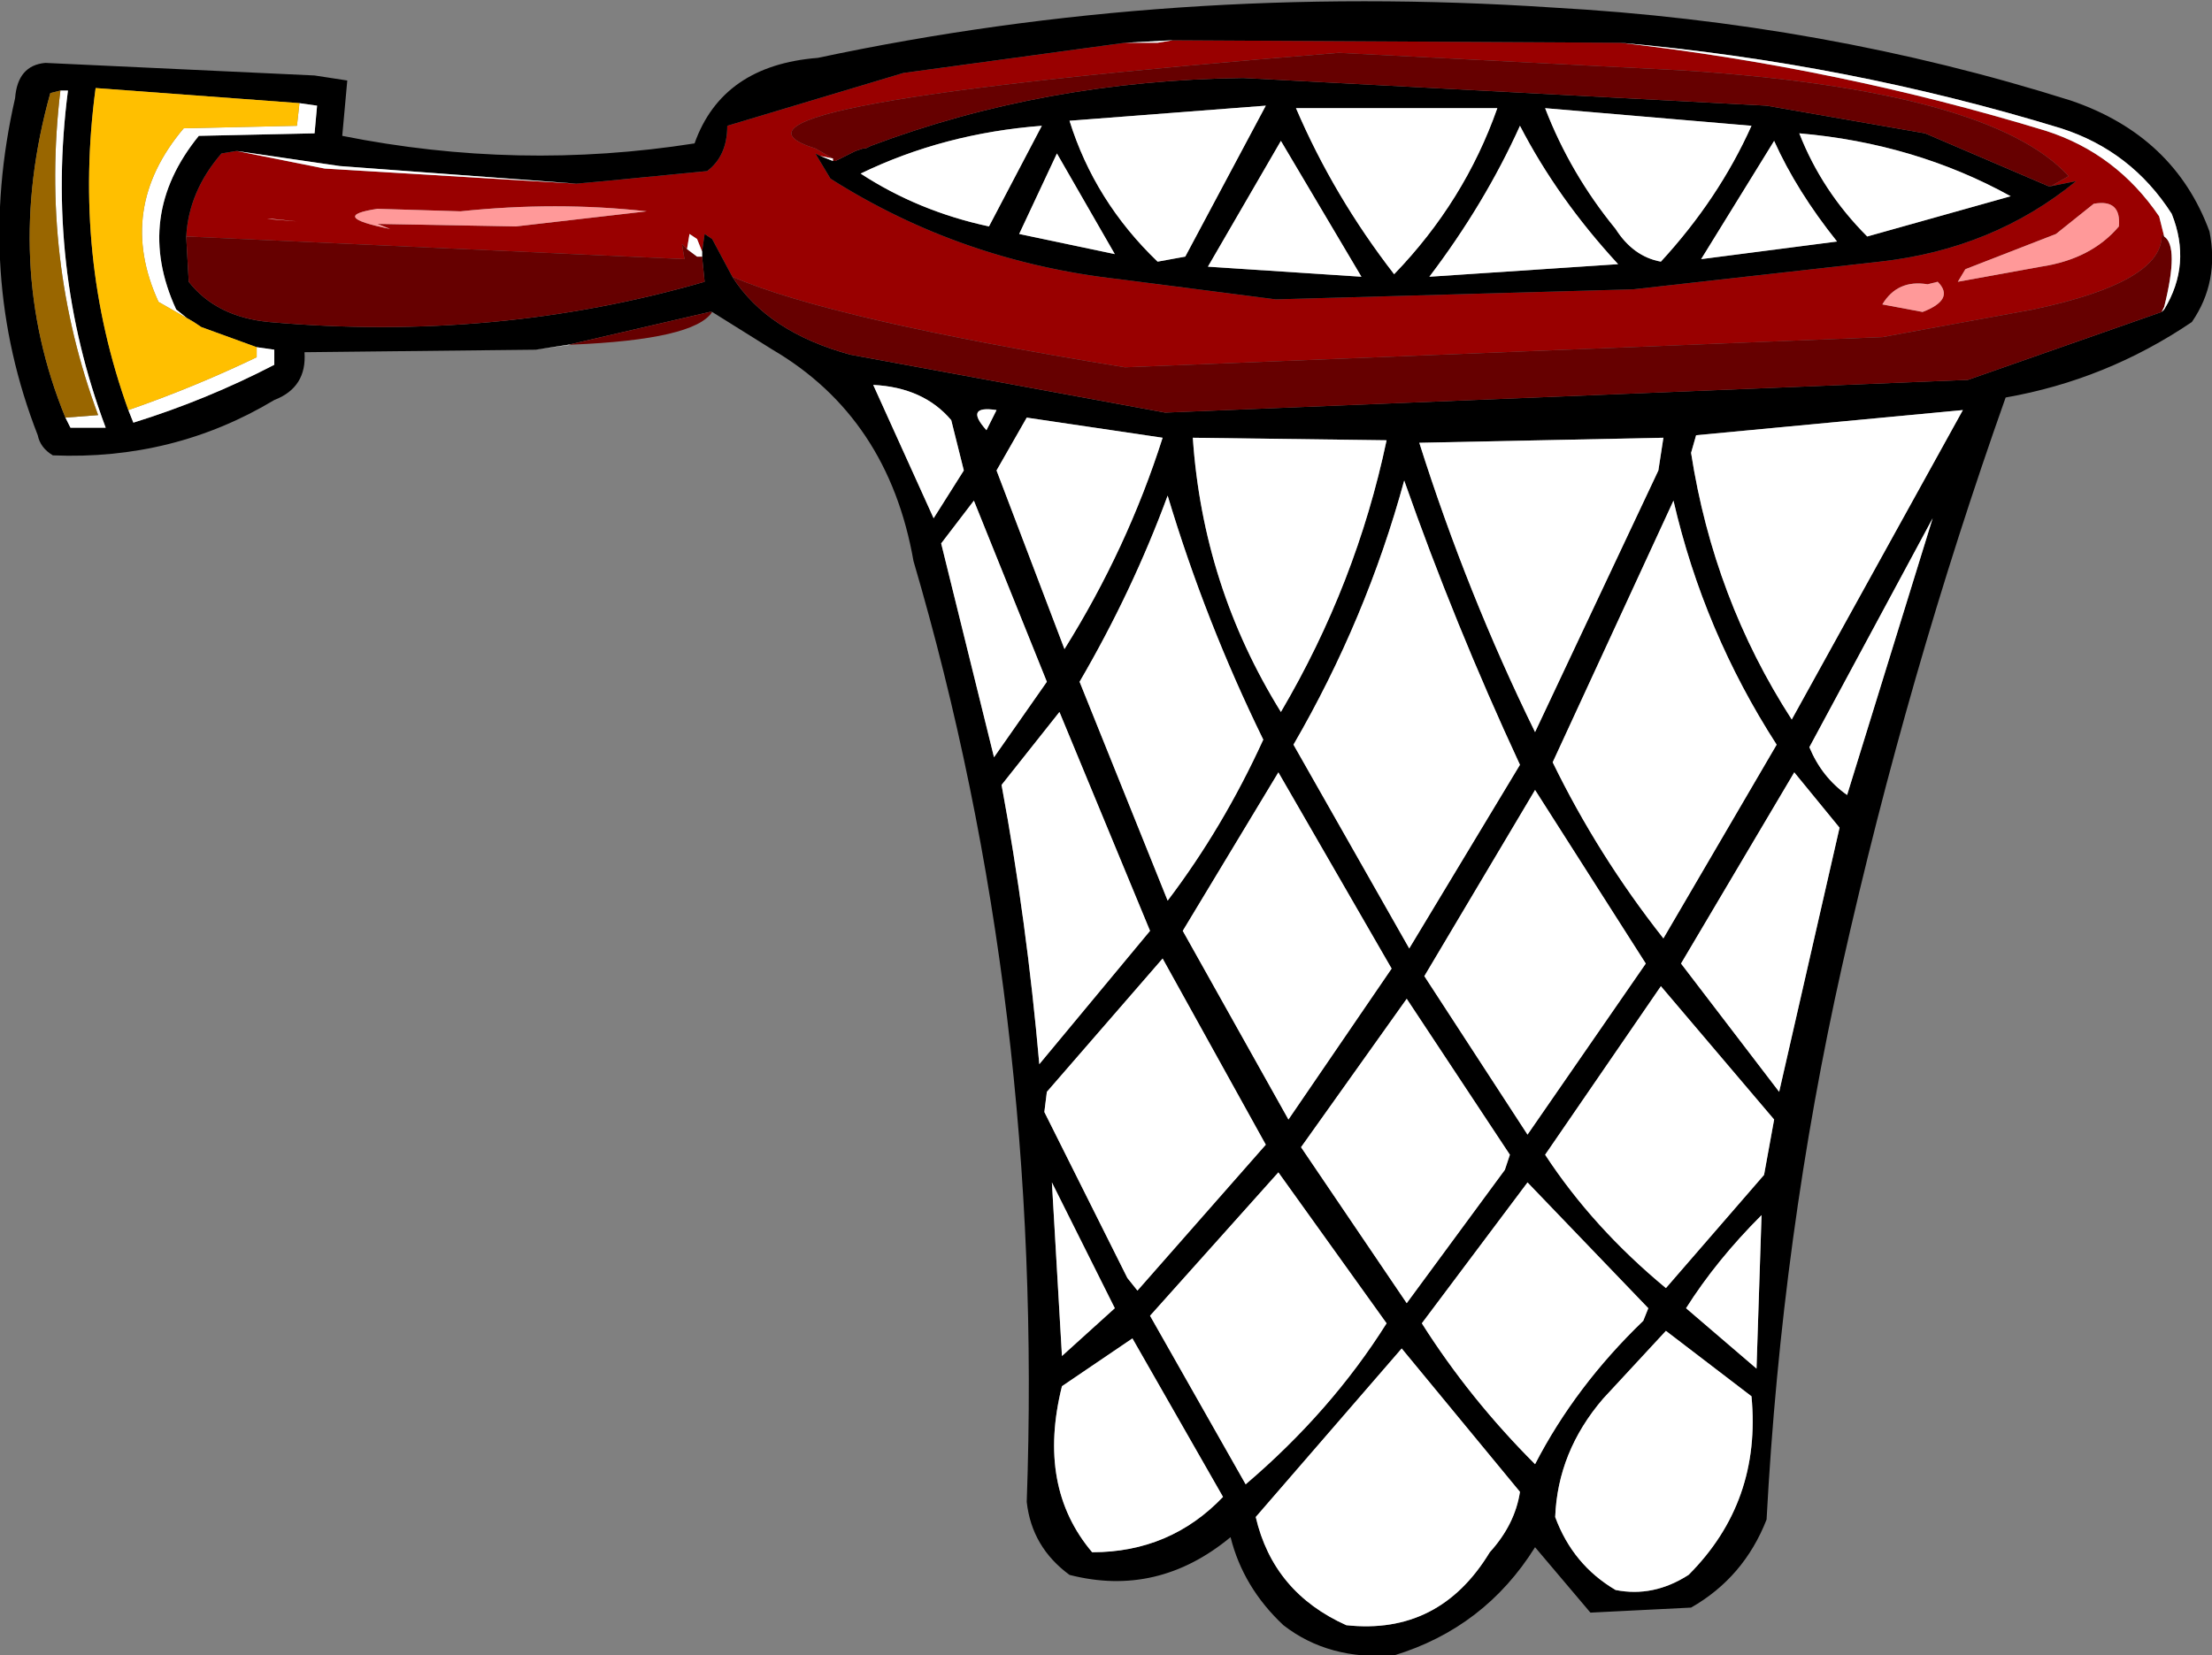 <?xml version="1.0" encoding="UTF-8" standalone="no"?>
<svg xmlns:xlink="http://www.w3.org/1999/xlink" height="32.9px" width="43.95px" xmlns="http://www.w3.org/2000/svg">
  <rect width="100%" height="100%" fill="#808080" stroke="none"/>
  <g transform="matrix(1.0, 0.0, 0.0, 1.0, 21.95, 16.45)">
    <path d="M16.55 -10.85 L16.35 -10.8 Q15.75 -10.9 15.45 -10.4 L16.25 -10.25 Q16.9 -10.5 16.55 -10.85 M18.8 -12.75 L19.15 -12.95 Q17.6 -14.65 11.5 -15.05 L4.65 -15.4 Q-8.5 -14.35 -5.75 -13.5 L-5.4 -13.3 -5.65 -13.35 -5.75 -13.4 -5.45 -12.9 Q-2.85 -11.25 0.3 -10.9 L3.4 -10.5 10.5 -10.7 15.4 -11.25 Q17.65 -11.5 19.3 -12.85 L18.8 -12.75 M-4.95 -13.45 L-4.8 -13.5 -4.95 -13.45 M17.1 -11.1 L16.95 -10.85 18.6 -11.15 Q19.6 -11.3 20.15 -11.95 20.2 -12.5 19.65 -12.4 L18.9 -11.8 17.1 -11.1 M21.05 -11.75 L21.0 -11.8 Q21.05 -10.85 18.45 -10.3 L15.45 -9.75 0.4 -9.15 Q-5.45 -10.1 -7.4 -10.95 L-7.8 -11.7 -7.95 -11.8 -8.0 -11.45 -8.1 -11.7 -8.25 -11.8 -8.3 -11.5 -8.4 -11.6 -8.35 -11.3 -18.25 -11.75 Q-18.2 -12.65 -17.55 -13.4 L-17.25 -13.45 -15.5 -13.1 -10.5 -12.8 -9.95 -12.85 -7.9 -13.05 Q-7.5 -13.35 -7.5 -13.95 L-4.0 -15.0 0.4 -15.6 1.05 -15.6 1.35 -15.65 10.25 -15.6 Q14.6 -15.1 18.7 -13.85 20.1 -13.4 20.95 -12.15 L21.05 -11.75 M-11.7 -11.95 L-9.1 -12.25 Q-10.9 -12.45 -12.8 -12.25 L-14.45 -12.3 Q-15.45 -12.15 -14.2 -11.9 L-14.45 -12.0 -11.7 -11.95 M-16.05 -12.05 L-16.65 -12.1 -16.55 -12.1 -16.05 -12.05" fill="#990000" fill-rule="evenodd" stroke="none"/>
    <path d="M16.55 -10.85 Q16.9 -10.5 16.25 -10.25 L15.45 -10.4 Q15.75 -10.9 16.35 -10.8 L16.55 -10.85 M17.1 -11.1 L18.9 -11.8 19.65 -12.4 Q20.2 -12.5 20.15 -11.95 19.6 -11.3 18.6 -11.15 L16.95 -10.85 17.1 -11.1 M-11.7 -11.95 L-14.45 -12.0 -14.2 -11.9 Q-15.45 -12.15 -14.45 -12.3 L-12.8 -12.25 Q-10.9 -12.45 -9.1 -12.25 L-11.7 -11.95 M-16.05 -12.05 L-16.55 -12.1 -16.65 -12.1 -16.05 -12.05" fill="#ff9999" fill-rule="evenodd" stroke="none"/>
    <path d="M18.8 -12.75 L19.3 -12.85 Q17.65 -11.5 15.4 -11.25 L10.5 -10.7 3.4 -10.5 0.3 -10.9 Q-2.85 -11.25 -5.45 -12.9 L-5.75 -13.4 -5.65 -13.35 -5.4 -13.25 -5.35 -13.25 -4.95 -13.45 -4.8 -13.5 -4.75 -13.5 -4.65 -13.55 Q-1.2 -14.85 2.75 -14.9 L13.15 -14.35 16.3 -13.8 18.75 -12.75 18.8 -12.75 M11.75 -7.8 L11.65 -7.45 Q12.1 -4.55 13.65 -2.15 L17.05 -8.3 11.75 -7.8 M11.0 -7.1 L11.1 -7.75 6.25 -7.65 Q7.2 -4.65 8.55 -1.9 L11.0 -7.1 M13.3 -13.65 L11.85 -11.3 14.55 -11.65 Q13.75 -12.65 13.3 -13.65 M11.05 -11.25 Q12.2 -12.5 12.85 -13.95 L8.75 -14.3 Q9.25 -13.0 10.15 -11.9 10.5 -11.35 11.05 -11.25 M15.15 -11.75 L18.0 -12.55 Q16.1 -13.6 13.8 -13.8 14.25 -12.65 15.15 -11.75 M10.25 -15.6 L1.35 -15.65 0.4 -15.6 -4.0 -15.0 -7.5 -13.95 Q-7.5 -13.35 -7.9 -13.05 L-9.95 -12.85 -10.5 -12.8 -15.2 -13.15 -17.25 -13.45 -17.55 -13.4 Q-18.2 -12.65 -18.25 -11.75 L-18.2 -10.85 Q-17.65 -10.15 -16.6 -10.05 -12.1 -9.65 -7.95 -10.85 L-8.0 -11.35 -8.0 -11.45 -7.95 -11.8 -7.8 -11.7 -7.4 -10.95 Q-6.7 -9.85 -5.05 -9.4 L1.2 -8.25 17.15 -8.9 21.0 -10.25 21.05 -10.3 Q21.6 -11.2 21.2 -12.2 20.4 -13.45 19.0 -13.9 14.75 -15.2 10.25 -15.6 M-11.3 -9.5 L-15.9 -9.45 Q-15.85 -8.75 -16.5 -8.5 -18.5 -7.3 -20.9 -7.4 -21.15 -7.55 -21.2 -7.8 -22.45 -11.0 -21.65 -14.5 -21.6 -15.15 -21.05 -15.2 L-15.7 -14.95 -15.05 -14.85 -15.15 -13.75 Q-11.65 -13.05 -8.15 -13.6 -7.6 -15.15 -5.7 -15.3 1.35 -16.8 8.9 -16.3 14.3 -16.0 19.2 -14.45 21.25 -13.75 21.95 -11.85 22.15 -10.85 21.6 -10.05 19.9 -8.9 17.9 -8.55 15.95 -3.05 14.65 2.75 13.45 8.1 13.15 13.75 12.7 14.9 11.65 15.5 L9.65 15.6 8.55 14.3 Q7.55 15.9 5.75 16.45 4.45 16.55 3.55 15.85 2.75 15.1 2.5 14.1 1.05 15.3 -0.7 14.85 -1.45 14.3 -1.55 13.4 -1.2 3.55 -3.8 -5.3 -4.3 -8.15 -6.6 -9.5 L-7.8 -10.25 -7.85 -10.25 -10.65 -9.6 -11.3 -9.5 M-18.2 -10.1 L-18.45 -10.3 Q-19.3 -12.15 -18.0 -13.75 L-15.7 -13.8 -15.65 -14.35 -16.0 -14.4 -20.05 -14.7 Q-20.5 -11.35 -19.4 -8.3 L-19.3 -8.05 Q-17.85 -8.5 -16.5 -9.2 L-16.5 -9.5 -16.85 -9.55 -17.95 -9.95 -18.1 -10.05 -18.2 -10.1 M-20.65 -8.15 L-20.55 -7.95 -19.85 -7.95 Q-21.05 -11.15 -20.6 -14.65 L-20.75 -14.65 -20.95 -14.6 Q-21.9 -11.2 -20.65 -8.15 M-0.95 -13.4 L-1.7 -11.8 0.2 -11.4 -0.95 -13.4 M-2.3 -11.95 L-1.25 -13.95 Q-3.2 -13.8 -4.85 -13.0 -3.7 -12.25 -2.3 -11.95 M11.55 9.55 L12.95 10.75 13.05 7.7 Q12.15 8.6 11.55 9.55 M12.85 11.3 L11.15 10.0 9.9 11.35 Q9.0 12.4 8.95 13.7 9.3 14.65 10.15 15.15 10.9 15.3 11.6 14.85 13.05 13.4 12.85 11.3 M13.1 6.9 L13.3 5.8 11.05 3.15 8.75 6.5 Q9.7 7.95 11.15 9.15 L13.1 6.9 M14.0 -1.6 Q14.25 -1.0 14.75 -0.65 L16.45 -6.15 14.0 -1.6 M13.7 -1.1 L11.45 2.7 13.4 5.25 14.6 0.0 13.7 -1.1 M11.1 2.2 L13.35 -1.65 Q11.9 -3.9 11.3 -6.5 L8.9 -1.3 Q9.8 0.55 11.1 2.2 M0.2 9.55 L-1.05 7.05 -0.85 10.5 0.2 9.55 M0.9 9.7 L2.8 13.05 Q4.5 11.6 5.6 9.85 L3.45 6.85 0.9 9.7 M-0.25 14.4 Q1.3 14.4 2.35 13.3 L0.55 10.15 -0.85 11.1 Q-1.35 13.1 -0.25 14.4 M6.3 9.85 Q7.25 11.35 8.55 12.65 9.35 11.1 10.7 9.8 L10.8 9.55 8.4 7.05 6.3 9.85 M7.65 14.4 Q8.15 13.85 8.25 13.2 L5.9 10.35 3.0 13.7 Q3.35 15.2 4.8 15.85 6.65 16.05 7.65 14.4 M-0.9 -2.3 L-2.05 -0.85 Q-1.55 1.85 -1.3 4.7 L0.9 2.05 -0.9 -2.3 M6.05 2.4 L8.25 -1.25 Q6.95 -4.05 5.95 -6.9 5.2 -4.15 3.75 -1.65 L6.05 2.4 M6.35 2.95 L8.4 6.1 10.75 2.7 8.55 -0.75 6.35 2.95 M8.05 6.5 L6.0 3.4 3.9 6.35 6.0 9.45 7.95 6.8 8.05 6.5 M3.2 6.3 L1.15 2.6 -1.15 5.25 -1.2 5.65 0.45 8.95 0.65 9.2 3.2 6.3 M3.45 -1.1 L1.55 2.05 3.65 5.8 5.7 2.8 3.45 -1.1 M-0.5 -2.9 L1.25 1.45 Q2.35 0.0 3.15 -1.75 2.0 -4.1 1.25 -6.6 0.55 -4.7 -0.5 -2.9 M5.6 -7.7 L1.75 -7.75 Q1.95 -4.8 3.5 -2.3 5.0 -4.85 5.6 -7.7 M3.5 -13.65 L2.05 -11.15 5.1 -10.95 3.5 -13.65 M1.6 -11.35 L3.2 -14.35 -0.7 -14.05 Q-0.2 -12.45 1.05 -11.25 L1.6 -11.35 M5.75 -11.0 Q7.15 -12.45 7.8 -14.3 L3.8 -14.3 Q4.55 -12.55 5.75 -11.0 M8.25 -13.95 Q7.55 -12.4 6.45 -10.95 L10.2 -11.2 Q9.0 -12.5 8.25 -13.95 M-2.6 -6.5 L-3.25 -5.65 -2.2 -1.4 -1.15 -2.9 -2.6 -6.5 M-3.05 -8.1 Q-3.6 -8.75 -4.6 -8.8 L-3.4 -6.15 -2.8 -7.1 -3.05 -8.1 M-2.15 -8.3 Q-2.8 -8.4 -2.35 -7.9 L-2.15 -8.3 M-1.55 -8.15 L-2.15 -7.1 -0.8 -3.55 Q0.45 -5.55 1.15 -7.75 L-1.55 -8.15" fill="#000000" fill-rule="evenodd" stroke="none"/>
    <path d="M-5.4 -13.3 L-5.75 -13.5 Q-8.5 -14.35 4.65 -15.4 L11.5 -15.05 Q17.6 -14.65 19.15 -12.95 L18.8 -12.75 18.75 -12.75 16.3 -13.8 13.15 -14.35 2.75 -14.9 Q-1.2 -14.85 -4.65 -13.55 L-4.75 -13.5 -4.8 -13.5 -4.95 -13.45 -5.35 -13.25 -5.4 -13.25 -5.4 -13.3 M-7.4 -10.95 Q-5.45 -10.1 0.4 -9.15 L15.45 -9.75 18.45 -10.3 Q21.05 -10.85 21.0 -11.8 L21.05 -11.75 Q21.35 -11.55 21.05 -10.35 L21.0 -10.25 17.15 -8.9 1.2 -8.25 -5.05 -9.4 Q-6.7 -9.85 -7.4 -10.95 M-18.25 -11.75 L-8.35 -11.3 -8.4 -11.6 -8.3 -11.5 -8.1 -11.35 -8.0 -11.35 -7.95 -10.85 Q-12.1 -9.65 -16.6 -10.05 -17.65 -10.15 -18.2 -10.85 L-18.25 -11.75 M-7.8 -10.25 Q-8.15 -9.7 -10.6 -9.6 L-10.65 -9.6 -7.85 -10.25 -7.8 -10.25 M-18.2 -10.1 L-18.1 -10.05 -18.2 -10.1" fill="#660000" fill-rule="evenodd" stroke="none"/>
    <path d="M-5.65 -13.35 L-5.4 -13.3 -5.4 -13.25 -5.65 -13.35 M15.15 -11.75 Q14.25 -12.65 13.8 -13.8 16.1 -13.6 18.0 -12.55 L15.15 -11.75 M11.05 -11.25 Q10.5 -11.35 10.15 -11.9 9.25 -13.0 8.75 -14.3 L12.85 -13.95 Q12.2 -12.5 11.05 -11.25 M13.3 -13.65 Q13.75 -12.65 14.55 -11.65 L11.85 -11.3 13.3 -13.65 M11.0 -7.1 L8.55 -1.9 Q7.2 -4.65 6.25 -7.65 L11.1 -7.75 11.0 -7.1 M11.75 -7.8 L17.05 -8.3 13.65 -2.15 Q12.1 -4.55 11.65 -7.45 L11.75 -7.8 M21.05 -11.75 L20.95 -12.15 Q20.1 -13.4 18.7 -13.85 14.6 -15.1 10.25 -15.6 14.75 -15.2 19.0 -13.9 20.4 -13.45 21.2 -12.2 21.6 -11.2 21.05 -10.3 L21.0 -10.25 21.05 -10.35 Q21.35 -11.55 21.05 -11.75 M1.35 -15.65 L1.05 -15.6 0.4 -15.6 1.35 -15.65 M-10.5 -12.8 L-15.5 -13.1 -17.25 -13.45 -15.2 -13.15 -10.5 -12.8 M-8.3 -11.5 L-8.25 -11.8 -8.1 -11.7 -8.0 -11.45 -8.0 -11.35 -8.1 -11.35 -8.3 -11.5 M-10.6 -9.6 L-11.3 -9.5 -10.65 -9.6 -10.6 -9.6 M-16.0 -14.4 L-15.65 -14.35 -15.7 -13.8 -18.0 -13.75 Q-19.3 -12.15 -18.45 -10.3 L-18.2 -10.1 -18.1 -10.05 -17.95 -9.95 -18.1 -10.05 -18.8 -10.45 Q-19.65 -12.3 -18.3 -13.9 L-16.05 -13.95 -16.0 -14.4 M-16.85 -9.55 L-16.5 -9.5 -16.5 -9.2 Q-17.85 -8.5 -19.3 -8.05 L-19.4 -8.3 Q-18.1 -8.75 -16.85 -9.35 L-16.85 -9.55 M-20.75 -14.65 L-20.6 -14.65 Q-21.05 -11.15 -19.85 -7.95 L-20.55 -7.95 -20.65 -8.15 -20.0 -8.2 Q-21.15 -11.3 -20.75 -14.65 M-2.3 -11.95 Q-3.7 -12.25 -4.85 -13.0 -3.2 -13.8 -1.25 -13.95 L-2.3 -11.95 M-0.95 -13.4 L0.2 -11.4 -1.7 -11.8 -0.95 -13.4 M-1.55 -8.15 L1.15 -7.75 Q0.45 -5.55 -0.8 -3.55 L-2.15 -7.1 -1.55 -8.15 M-2.15 -8.3 L-2.35 -7.9 Q-2.8 -8.4 -2.15 -8.3 M-3.05 -8.1 L-2.8 -7.1 -3.4 -6.15 -4.6 -8.8 Q-3.6 -8.75 -3.05 -8.1 M-2.6 -6.5 L-1.15 -2.9 -2.2 -1.4 -3.25 -5.65 -2.6 -6.5 M8.25 -13.95 Q9.0 -12.5 10.2 -11.2 L6.45 -10.95 Q7.55 -12.4 8.25 -13.95 M5.75 -11.0 Q4.55 -12.55 3.8 -14.3 L7.8 -14.3 Q7.15 -12.45 5.75 -11.0 M1.6 -11.35 L1.05 -11.25 Q-0.2 -12.45 -0.7 -14.05 L3.2 -14.35 1.6 -11.35 M3.5 -13.65 L5.1 -10.95 2.05 -11.15 3.5 -13.65 M5.6 -7.7 Q5.0 -4.85 3.5 -2.3 1.95 -4.8 1.75 -7.75 L5.6 -7.7 M-0.5 -2.9 Q0.55 -4.7 1.25 -6.6 2.0 -4.1 3.15 -1.75 2.35 0.0 1.25 1.45 L-0.5 -2.9 M3.45 -1.1 L5.7 2.8 3.65 5.8 1.55 2.05 3.45 -1.1 M3.2 6.3 L0.65 9.2 0.45 8.95 -1.2 5.65 -1.15 5.25 1.15 2.6 3.2 6.3 M8.05 6.5 L7.95 6.8 6.0 9.45 3.9 6.35 6.0 3.4 8.05 6.5 M6.35 2.95 L8.55 -0.75 10.75 2.7 8.4 6.1 6.35 2.95 M6.05 2.4 L3.75 -1.65 Q5.2 -4.15 5.95 -6.9 6.95 -4.05 8.25 -1.25 L6.05 2.4 M-0.9 -2.3 L0.9 2.05 -1.3 4.7 Q-1.55 1.85 -2.05 -0.85 L-0.9 -2.3 M7.65 14.4 Q6.65 16.05 4.8 15.85 3.35 15.2 3.0 13.7 L5.9 10.35 8.25 13.2 Q8.15 13.85 7.65 14.4 M6.3 9.85 L8.4 7.05 10.8 9.55 10.7 9.8 Q9.35 11.1 8.55 12.65 7.25 11.35 6.3 9.85 M-0.25 14.4 Q-1.35 13.1 -0.85 11.1 L0.55 10.15 2.35 13.3 Q1.3 14.4 -0.25 14.4 M0.9 9.7 L3.45 6.85 5.6 9.85 Q4.5 11.6 2.8 13.05 L0.9 9.7 M0.2 9.55 L-0.85 10.5 -1.05 7.05 0.2 9.55 M11.1 2.2 Q9.8 0.55 8.9 -1.3 L11.3 -6.5 Q11.9 -3.9 13.35 -1.65 L11.1 2.2 M13.7 -1.1 L14.6 0.0 13.4 5.25 11.45 2.7 13.7 -1.1 M14.0 -1.6 L16.45 -6.15 14.75 -0.65 Q14.25 -1.0 14.0 -1.6 M13.1 6.9 L11.15 9.15 Q9.7 7.95 8.75 6.5 L11.05 3.15 13.3 5.8 13.1 6.9 M12.85 11.3 Q13.05 13.4 11.6 14.85 10.9 15.3 10.15 15.15 9.3 14.65 8.95 13.7 9.0 12.4 9.9 11.35 L11.15 10.0 12.85 11.3 M11.55 9.55 Q12.15 8.6 13.05 7.7 L12.95 10.75 11.55 9.55" fill="#ffffff" fill-rule="evenodd" stroke="none"/>
    <path d="M-17.95 -9.95 L-16.85 -9.55 -16.85 -9.35 Q-18.1 -8.75 -19.4 -8.3 -20.5 -11.35 -20.05 -14.7 L-16.0 -14.4 -16.05 -13.95 -18.3 -13.9 Q-19.65 -12.3 -18.8 -10.45 L-18.1 -10.05 -17.95 -9.95" fill="#ffbf00" fill-rule="evenodd" stroke="none"/>
    <path d="M-20.65 -8.15 Q-21.9 -11.2 -20.95 -14.6 L-20.75 -14.65 Q-21.15 -11.3 -20.0 -8.2 L-20.65 -8.15" fill="#996600" fill-rule="evenodd" stroke="none"/>
  </g>
</svg>

